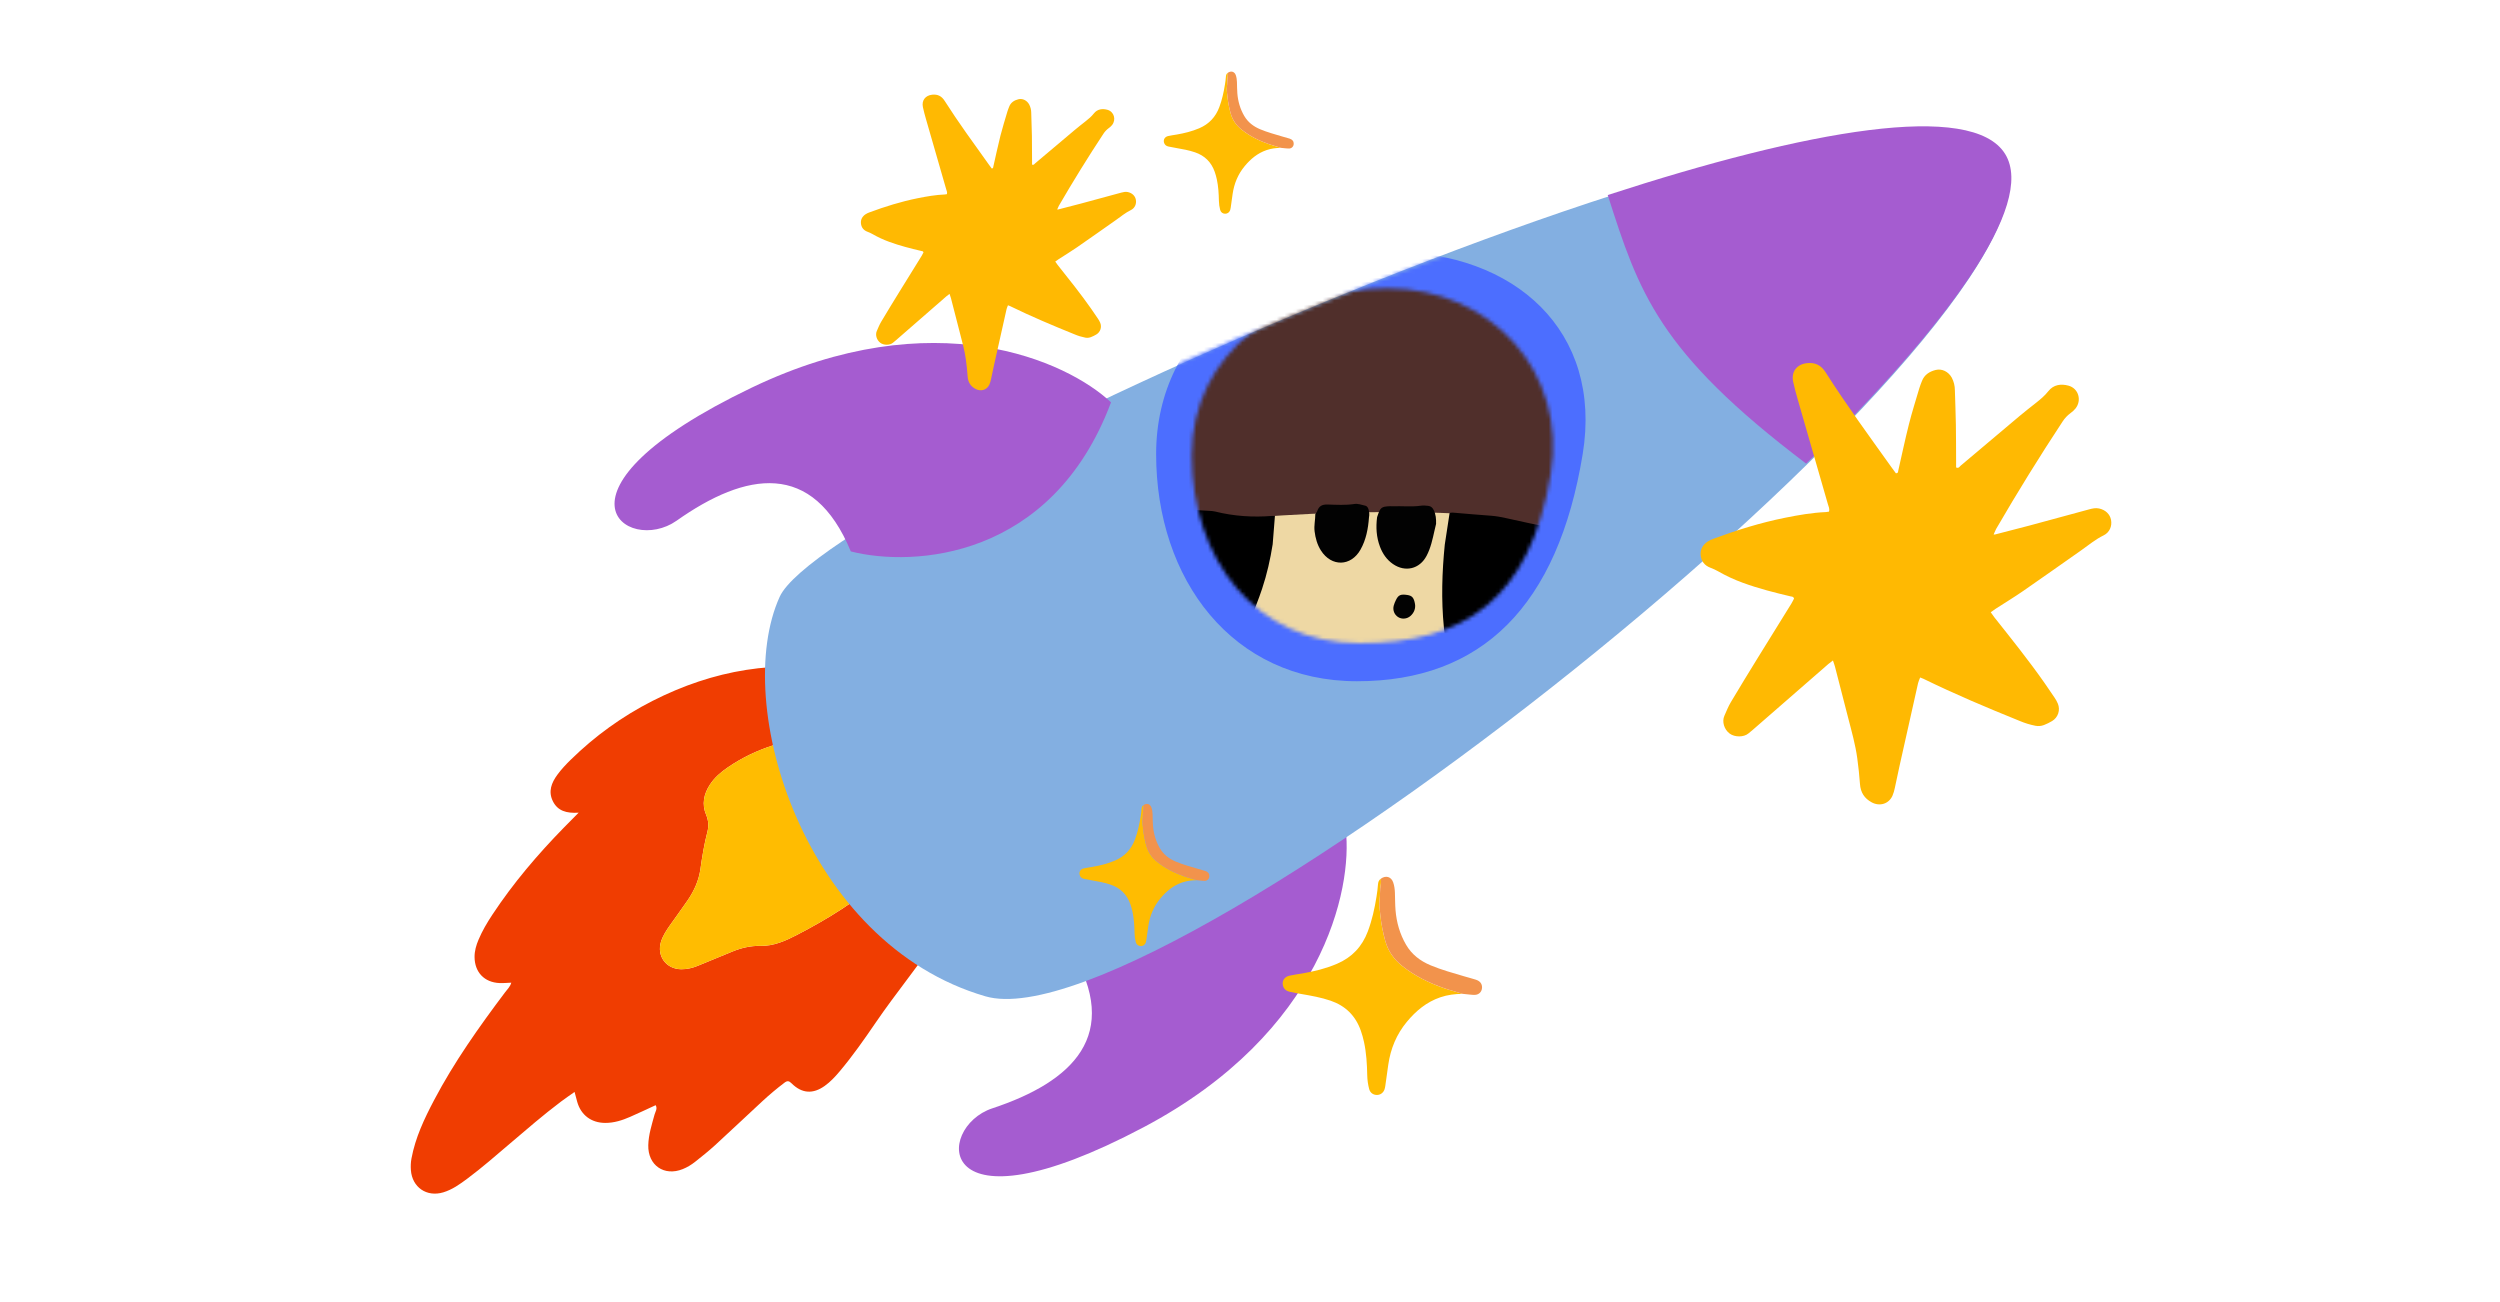 <svg width="653" height="340" viewBox="0 0 653 340" fill="none" xmlns="http://www.w3.org/2000/svg">
<path d="M151.139 212.277C149.609 213.824 148.465 214.967 147.333 216.123C140.434 223.177 134.061 230.661 128.612 238.908C127.233 240.994 125.961 243.147 124.989 245.457C124.382 246.9 123.941 248.386 123.955 249.989C123.991 253.946 126.502 256.603 130.478 256.775C131.485 256.818 132.497 256.713 133.546 256.675C133.27 257.737 132.492 258.434 131.894 259.231C125.133 268.23 118.621 277.396 113.37 287.383C110.825 292.221 108.484 297.154 107.476 302.598C107.287 303.61 107.251 304.618 107.323 305.63C107.652 310.128 111.445 312.743 115.774 311.444C118.134 310.736 120.11 309.316 122.053 307.87C125.938 304.972 129.583 301.777 133.272 298.637C137.614 294.938 141.927 291.208 146.483 287.771C147.593 286.934 148.748 286.157 150.076 285.214C150.35 286.242 150.551 287.04 150.777 287.83C151.759 291.267 154.448 293.279 158.043 293.305C160.364 293.324 162.513 292.635 164.597 291.721C166.811 290.752 168.994 289.715 171.257 288.674C171.793 289.601 171.175 290.368 170.972 291.112C170.256 293.747 169.4 296.347 169.33 299.11C169.195 304.358 173.471 307.329 178.334 305.369C179.503 304.899 180.578 304.247 181.556 303.472C183.329 302.064 185.109 300.652 186.777 299.126C190.927 295.328 195.005 291.451 199.136 287.633C200.971 285.937 202.885 284.329 204.881 282.817C205.663 282.223 206.081 282.299 206.787 282.996C209.471 285.65 212.356 285.824 215.42 283.635C216.893 282.583 218.118 281.268 219.279 279.89C222.713 275.825 225.752 271.465 228.75 267.08C234.001 259.404 239.932 252.223 245.145 244.523C248.928 238.938 252.045 233.023 253.72 226.423C255.42 219.728 254.905 213.27 251.805 207.063C251.415 206.283 251.114 205.585 251.558 204.67C252.291 203.15 251.956 201.615 251.28 200.149C245.162 186.856 235.246 178.249 220.67 175.462C203.04 172.091 186.331 175.006 170.447 183.073C162.529 187.095 155.39 192.255 149.037 198.479C147.808 199.681 146.635 200.937 145.611 202.327C144.04 204.453 143.138 206.744 144.422 209.301C145.662 211.777 147.914 212.484 151.134 212.27L151.139 212.277ZM215.14 192.215C215.436 192.226 215.981 192.232 216.527 192.266C217.15 192.304 217.771 192.38 218.394 192.411C228.421 192.914 235.62 197.762 240.227 206.6C241.038 208.155 241.114 209.744 240.294 211.314C239.886 212.097 239.663 212.894 239.67 213.779C239.684 215.445 239.203 217.012 238.585 218.537C236.845 222.839 233.94 226.297 230.539 229.342C223.801 235.373 216.146 240.057 208.156 244.201C205.176 245.747 202.083 247.137 198.609 247.066C196.057 247.014 193.653 247.588 191.318 248.537C188.283 249.772 185.263 251.045 182.228 252.282C180.845 252.847 179.416 253.19 177.899 253.168C173.957 253.113 171.46 249.656 172.673 245.91C173.185 244.327 174.094 242.963 175.038 241.621C176.564 239.45 178.146 237.314 179.642 235.123C181.329 232.648 182.532 229.979 182.955 226.961C183.409 223.723 183.937 220.492 184.765 217.318C185.165 215.789 185.073 214.318 184.425 212.776C183.289 210.068 183.82 207.443 185.4 204.995C186.613 203.115 188.275 201.695 190.08 200.46C197.554 195.348 205.934 192.911 215.14 192.218L215.14 192.215Z" fill="#F03D01"/>
<path d="M215.143 192.212C205.936 192.905 197.557 195.342 190.083 200.454C188.278 201.687 186.616 203.109 185.402 204.989C183.823 207.437 183.292 210.062 184.428 212.77C185.076 214.312 185.165 215.784 184.768 217.312C183.94 220.486 183.412 223.717 182.957 226.955C182.535 229.973 181.331 232.644 179.644 235.117C178.149 237.311 176.567 239.444 175.04 241.615C174.096 242.957 173.188 244.321 172.675 245.904C171.462 249.65 173.957 253.107 177.901 253.162C179.416 253.185 180.848 252.841 182.231 252.277C185.266 251.039 188.286 249.766 191.321 248.531C193.655 247.58 196.06 247.008 198.611 247.061C202.089 247.131 205.181 245.741 208.158 244.195C216.149 240.051 223.806 235.367 230.542 229.336C233.943 226.291 236.848 222.833 238.588 218.532C239.206 217.006 239.686 215.439 239.673 213.773C239.666 212.888 239.888 212.091 240.296 211.308C241.117 209.736 241.04 208.149 240.23 206.594C235.623 197.756 228.424 192.908 218.397 192.405C217.773 192.374 217.153 192.298 216.53 192.26C215.984 192.228 215.439 192.22 215.142 192.209L215.143 192.212Z" fill="#FFBC01"/>
<path d="M298.772 294.402C345.464 269.688 353.38 232.272 351.502 216.653C309.312 204.609 286.109 232.632 279.782 248.149C293.125 270.36 280.165 282.557 259.18 289.502C244.19 294.463 243.479 323.67 298.772 294.402Z" fill="#A55CD0"/>
<path d="M523.358 40.867C499.725 2.342 216.368 127.87 203.65 155.892C190.933 183.915 210.061 246.476 257.398 260.24C304.735 274.003 546.991 79.392 523.358 40.867Z" fill="#83AFE1"/>
<path d="M523.756 40.243C515.146 26.227 471.951 34.025 419.94 50.944L419.94 50.944C428.052 76.279 433.026 91.812 471.772 121.101C508.222 85.529 531.925 53.543 523.756 40.243Z" fill="#A55CD0"/>
<path d="M196.334 101.259C243.968 78.415 278.758 94.297 290.199 105.095C274.795 146.178 238.468 148.17 222.23 144.03C212.306 120.095 194.793 123.262 176.731 136.005C163.83 145.107 139.924 128.312 196.334 101.259Z" fill="#A55CD0"/>
<mask id="mask0_3667_14248" style="mask-type:alpha" maskUnits="userSpaceOnUse" x="191" y="37" width="326" height="228">
<path d="M514.998 44.307C491.365 5.782 208.008 131.309 195.29 159.332C182.573 187.354 201.701 249.916 249.038 263.679C296.375 277.442 538.631 82.832 514.998 44.307Z" fill="#83AFE1"/>
</mask>
<g mask="url(#mask0_3667_14248)">
<path d="M413.404 118.588C406.914 158.337 387.009 177.94 354.448 177.94C321.887 177.94 301.982 151.367 301.982 118.588C301.982 85.809 330.541 65.77 363.102 65.77C395.663 65.77 418.65 86.462 413.404 118.588Z" fill="#4C6EFF"/>
<mask id="mask1_3667_14248" style="mask-type:alpha" maskUnits="userSpaceOnUse" x="311" y="75" width="95" height="93">
<path d="M405.052 123.839C399.627 156.677 382.365 167.992 355.148 167.992C327.932 167.992 311.294 146.039 311.294 118.959C311.294 91.879 335.166 75.324 362.382 75.324C389.599 75.324 409.437 97.298 405.052 123.839Z" fill="#D9D9D9"/>
</mask>
<g mask="url(#mask1_3667_14248)">
<rect x="276.406" y="40.435" width="158.082" height="158.082" fill="black"/>
<path d="M292.963 126.24C293.578 122.529 294.228 118.822 294.944 115.129C295.9 110.192 297.78 105.624 300.592 101.441C303.712 96.799 307.533 92.787 311.802 89.219C320.782 81.71 330.764 75.926 341.843 72.068C349.064 69.555 356.477 68.016 364.126 67.985C380.463 67.921 394.024 74.087 404.685 86.498C410.053 92.748 413.934 99.893 417.103 107.452C419.798 113.88 421.868 120.518 423.69 127.235C424.457 130.062 425.126 132.917 425.791 135.771C426.195 137.496 425.774 139.018 424.311 140.102C422.868 141.17 421.286 141.528 419.62 140.599C419.096 140.307 418.538 140.226 417.974 140.135C409.72 138.814 401.529 137.174 393.376 135.333C392.1 135.045 390.819 134.815 389.513 134.713C386.18 134.452 382.847 134.204 379.519 133.898C378.714 133.824 378.376 134.063 378.299 134.86L375 134.852L359.786 134.818L357.63 134.813L334.76 134.761L333.049 134.757L332.312 134.756C327.273 135.16 322.291 134.839 317.378 133.608C316.877 133.482 316.345 133.462 315.826 133.432C310.404 133.118 304.974 132.908 299.583 132.193C298.287 132.022 296.994 131.815 295.786 131.281C293.628 130.33 292.583 128.542 292.964 126.24L292.963 126.24Z" fill="#502F2B"/>
<path d="M305.812 205.148C305.56 200.638 306.821 196.366 308.818 192.309C310.673 188.54 313.039 185.087 315.349 181.608C318.098 177.465 320.742 173.264 323.079 168.878C325.663 164.027 327.909 159.026 329.656 153.803C330.93 149.993 331.799 146.104 332.423 142.168L333.013 134.748C333.62 134.707 334.223 134.668 334.822 134.63C337.45 134.464 340.014 134.328 342.5 134.216C363.366 133.274 378.627 134.06 378.627 134.06L377.376 142.258C376.655 149.437 376.43 156.626 377.14 163.862C377.521 167.741 378.23 171.507 379.555 175.155C380.786 178.546 382.769 181.362 386.002 183.16C387.795 184.157 389.753 184.75 391.667 185.446C394.89 186.619 397.904 188.13 400.4 190.548C402.946 193.016 404.716 195.968 405.409 199.424C406.067 202.699 405.513 205.871 403.698 208.757C402.129 211.254 399.997 213.136 397.423 214.534C393.48 216.676 389.277 217.912 384.808 218.407C382.457 218.668 380.128 218.812 377.786 218.569C374.613 218.24 371.632 217.246 369.045 215.377C366.519 213.551 364.586 211.148 363.018 208.447C360.263 203.705 358.579 198.548 357.263 193.279C356.149 188.819 355.223 184.306 354.513 179.756C354.465 179.445 354.42 179.132 354.338 178.831C354.248 178.502 354.338 178.068 353.84 177.918C353.355 178.113 353.041 178.53 352.686 178.911C350.375 181.404 348.262 184.065 346.088 186.674C343.208 190.129 340.324 193.58 337.852 197.345C337.366 198.086 336.924 198.867 336.563 199.676C336.083 200.753 335.981 201.824 336.513 202.992C337.225 204.556 337.938 206.122 338.494 207.76C339.959 212.07 339.545 216.146 336.942 219.861C334.414 223.467 330.839 225.43 326.464 226.064C321.66 226.76 317.404 225.518 313.748 222.462C308.385 217.981 306.188 211.898 305.81 205.145L305.812 205.148Z" fill="#EED8A4"/>
<path d="M359.697 135.087C359.357 137.709 359.5 140.283 360.443 142.782C361.141 144.632 362.208 146.201 363.855 147.332C367.056 149.531 370.794 148.631 372.614 145.198C373.725 143.103 374.193 140.797 374.711 138.51C374.837 137.954 374.971 137.4 375.102 136.844C375.135 135.588 375.066 134.377 374.468 133.198C374.136 132.541 373.72 132.208 373.067 132.132C372.448 132.061 371.805 131.99 371.197 132.081C368.706 132.452 366.205 132.135 363.712 132.244C363.505 132.253 363.296 132.207 363.089 132.218C360.74 132.336 360.547 132.501 359.697 135.085L359.697 135.087Z" fill="#020202"/>
<path d="M343.564 134.284C343.56 135.788 343.18 137.27 343.373 138.792C343.597 140.578 344.058 142.269 345.031 143.795C347.78 148.102 352.868 148.001 355.371 143.55C356.829 140.958 357.362 138.087 357.577 135.15C357.715 134.473 357.668 133.803 357.484 133.143C357.352 132.676 357.118 132.205 356.638 132.091C355.696 131.867 354.688 131.5 353.778 131.639C351.443 131.999 349.113 131.85 346.793 131.778C345.352 131.735 344.51 132.162 344.063 133.496C343.968 133.782 343.735 134.022 343.567 134.283L343.564 134.284Z" fill="#020202"/>
<path d="M369.598 157.768C369.311 156.105 368.834 155.598 367.59 155.408C365.863 155.145 365.259 155.402 364.618 156.724C364.391 157.193 364.178 157.681 364.044 158.181C363.725 159.37 364.204 160.567 365.197 161.188C366.171 161.797 367.496 161.694 368.409 160.894C369.445 159.987 369.77 158.824 369.598 157.768Z" fill="#020202"/>
</g>
</g>
<path d="M521.189 139.585C524.156 138.825 527.126 138.073 530.085 137.279C535.295 135.879 540.496 134.438 545.708 133.04C546.535 132.819 547.378 132.62 548.273 132.814C549.922 133.171 551.113 134.266 551.404 135.799C551.713 137.425 551.023 139.081 549.47 139.836C547.344 140.867 545.562 142.371 543.656 143.71C538.577 147.273 533.519 150.866 528.413 154.391C526.108 155.981 523.709 157.434 521.354 158.955C520.915 159.238 520.497 159.554 519.978 159.917C520.333 160.412 520.617 160.841 520.928 161.248C525.369 166.843 529.838 172.413 533.943 178.262C534.863 179.573 535.767 180.895 536.655 182.229C536.996 182.722 537.284 183.25 537.514 183.803C537.849 184.613 537.882 185.517 537.606 186.349C537.329 187.181 536.763 187.886 536.01 188.335C535.325 188.749 534.605 189.101 533.858 189.388C533.167 189.649 532.419 189.715 531.693 189.578C530.253 189.299 528.847 188.867 527.499 188.289C519.033 184.866 510.618 181.32 502.409 177.305C502.175 177.191 501.926 177.115 501.545 176.957C501.355 177.488 501.11 177.946 501.002 178.431C499.371 185.657 497.753 192.883 496.147 200.109C495.727 201.996 495.36 203.895 494.936 205.782C494.798 206.499 494.585 207.2 494.302 207.874C493.325 210 490.973 210.69 488.909 209.585C486.97 208.547 485.983 206.989 485.827 204.789C485.667 202.53 485.42 200.271 485.114 198.025C484.633 194.517 483.67 191.111 482.786 187.688C481.62 183.167 480.456 178.647 479.295 174.128C479.167 173.637 478.981 173.164 478.764 172.511C478.266 172.892 477.893 173.154 477.555 173.449C471.01 179.146 464.467 184.845 457.927 190.546C457.525 190.896 457.107 191.229 456.698 191.571C455.451 192.621 453.102 192.568 451.819 191.632C450.313 190.533 449.752 188.468 450.394 187.002C450.931 185.783 451.425 184.53 452.106 183.389C454.422 179.488 456.797 175.622 459.176 171.758C462.078 167.042 465.012 162.345 467.923 157.633C468.195 157.192 468.408 156.715 468.604 156.34C468.431 155.787 468.045 155.853 467.745 155.783C463.527 154.79 459.33 153.729 455.255 152.233C452.998 151.412 450.817 150.399 448.734 149.204C448.098 148.846 447.434 148.539 446.749 148.287C445.213 147.707 444.353 146.576 444.212 144.995C444.079 143.474 444.783 142.28 446.055 141.449C446.506 141.164 446.987 140.93 447.489 140.751C453.62 138.469 459.849 136.529 466.265 135.236C469.796 134.527 473.339 133.905 476.95 133.753C477.211 133.73 477.47 133.693 477.726 133.641C477.962 132.907 477.621 132.3 477.441 131.671C474.817 122.571 472.195 113.471 469.576 104.371C469.135 102.835 468.714 101.287 468.378 99.724C467.807 97.079 469.351 95.132 471.991 94.854C474.178 94.622 475.689 95.424 476.853 97.256C482.231 105.706 488.149 113.782 493.968 121.929C494.39 122.52 494.827 123.102 495.209 123.623C495.843 123.602 495.765 123.193 495.831 122.904C496.753 118.875 497.6 114.826 498.611 110.818C499.41 107.654 500.403 104.543 501.327 101.403C501.517 100.764 501.774 100.146 502.013 99.526C502.65 97.872 503.981 97.041 505.604 96.634C507.226 96.227 508.926 97.066 509.804 98.644C510.334 99.653 510.612 100.776 510.614 101.916C510.705 104.917 510.823 107.92 510.875 110.922C510.928 114.06 510.917 117.198 510.934 120.335C510.934 120.932 510.934 121.53 510.934 122.094C511.613 122.421 511.843 121.87 512.156 121.606C517.266 117.312 522.357 112.995 527.466 108.703C528.898 107.501 530.372 106.351 531.84 105.193C532.992 104.284 534.099 103.356 535.023 102.181C536.383 100.452 538.33 100.199 540.296 100.734C542.915 101.447 543.82 104.579 542.116 106.707C541.73 107.166 541.287 107.574 540.796 107.92C539.992 108.516 539.301 109.251 538.756 110.091C532.699 119.289 526.907 128.65 521.379 138.174C521.196 138.527 521.031 138.889 520.885 139.258L520.742 139.638L521.189 139.585Z" fill="#FFB902"/>
<path d="M276.443 54.701C278.43 54.191 280.42 53.688 282.402 53.156C285.893 52.218 289.377 51.252 292.868 50.316C293.423 50.168 293.987 50.035 294.587 50.164C295.691 50.404 296.489 51.138 296.684 52.164C296.891 53.254 296.429 54.363 295.388 54.869C293.964 55.559 292.77 56.567 291.494 57.464C288.091 59.851 284.703 62.258 281.282 64.619C279.738 65.684 278.131 66.657 276.554 67.677C276.259 67.866 275.979 68.078 275.631 68.321C275.87 68.652 276.059 68.94 276.268 69.213C279.243 72.961 282.237 76.692 284.987 80.61C285.603 81.488 286.209 82.374 286.803 83.268C287.032 83.598 287.225 83.952 287.379 84.322C287.604 84.865 287.625 85.47 287.44 86.028C287.255 86.585 286.876 87.057 286.372 87.358C285.913 87.636 285.43 87.872 284.93 88.064C284.467 88.238 283.966 88.282 283.48 88.191C282.515 88.004 281.573 87.715 280.67 87.328C274.998 85.034 269.361 82.659 263.862 79.969C263.705 79.893 263.538 79.842 263.284 79.736C263.156 80.092 262.992 80.399 262.919 80.724C261.827 85.564 260.743 90.405 259.667 95.246C259.386 96.51 259.14 97.782 258.856 99.046C258.763 99.526 258.621 99.996 258.431 100.447C257.777 101.871 256.201 102.334 254.819 101.594C253.519 100.898 252.858 99.855 252.754 98.381C252.647 96.868 252.481 95.354 252.276 93.85C251.954 91.499 251.309 89.218 250.717 86.925C249.936 83.897 249.156 80.868 248.378 77.841C248.293 77.512 248.168 77.195 248.023 76.758C247.689 77.013 247.439 77.189 247.212 77.386C242.828 81.203 238.445 85.02 234.063 88.84C233.795 89.074 233.514 89.297 233.24 89.526C232.405 90.229 230.831 90.194 229.972 89.567C228.963 88.831 228.587 87.447 229.017 86.465C229.377 85.648 229.708 84.809 230.164 84.045C231.716 81.432 233.307 78.842 234.9 76.254C236.844 73.094 238.81 69.948 240.76 66.791C240.942 66.496 241.085 66.176 241.216 65.925C241.1 65.554 240.842 65.599 240.64 65.552C237.815 64.887 235.003 64.176 232.274 63.173C230.762 62.623 229.3 61.945 227.905 61.144C227.479 60.904 227.034 60.699 226.575 60.53C225.546 60.142 224.97 59.384 224.876 58.325C224.787 57.306 225.258 56.506 226.11 55.949C226.412 55.758 226.735 55.602 227.071 55.482C231.178 53.953 235.351 52.654 239.649 51.787C242.015 51.312 244.388 50.896 246.807 50.794C246.982 50.779 247.155 50.753 247.327 50.719C247.485 50.227 247.257 49.821 247.136 49.399C245.378 43.303 243.622 37.207 241.867 31.111C241.572 30.082 241.29 29.045 241.065 27.998C240.682 26.226 241.717 24.921 243.485 24.735C244.95 24.58 245.963 25.117 246.742 26.344C250.345 32.005 254.309 37.415 258.207 42.873C258.49 43.269 258.783 43.659 259.039 44.008C259.463 43.994 259.411 43.72 259.456 43.526C260.073 40.827 260.64 38.115 261.318 35.429C261.853 33.31 262.518 31.226 263.137 29.122C263.265 28.694 263.437 28.28 263.597 27.865C264.024 26.757 264.916 26.2 266.002 25.927C267.089 25.655 268.228 26.217 268.816 27.274C269.171 27.95 269.357 28.703 269.359 29.466C269.42 31.477 269.499 33.488 269.533 35.499C269.569 37.601 269.561 39.703 269.573 41.805C269.573 42.205 269.573 42.605 269.573 42.984C270.028 43.203 270.182 42.833 270.392 42.656C273.815 39.78 277.225 36.888 280.648 34.013C281.607 33.208 282.594 32.437 283.578 31.661C284.35 31.052 285.091 30.431 285.71 29.643C286.621 28.485 287.926 28.316 289.243 28.674C290.997 29.152 291.603 31.25 290.462 32.675C290.204 32.983 289.906 33.256 289.578 33.488C289.039 33.887 288.576 34.38 288.211 34.943C284.153 41.104 280.273 47.375 276.57 53.755C276.448 53.992 276.337 54.234 276.239 54.482L276.144 54.736L276.443 54.701Z" fill="#FFB902"/>
<path d="M334.621 38.624C333.318 38.63 332.041 38.788 330.801 39.214C328.471 40.016 326.664 41.521 325.117 43.389C323.362 45.507 322.357 47.947 321.963 50.654C321.789 51.852 321.629 53.053 321.458 54.253C321.428 54.459 321.391 54.667 321.326 54.864C321.124 55.468 320.609 55.837 320.005 55.831C319.399 55.825 318.876 55.458 318.711 54.835C318.508 54.067 318.394 53.279 318.379 52.482C318.342 50.578 318.233 48.681 317.828 46.813C317.686 46.159 317.507 45.515 317.285 44.885C316.393 42.353 314.68 40.654 312.137 39.785C310.529 39.235 308.866 38.943 307.2 38.654C306.522 38.537 305.842 38.419 305.171 38.268C304.604 38.141 304.187 37.803 304.034 37.22C303.829 36.436 304.27 35.726 305.124 35.533C305.856 35.367 306.604 35.275 307.344 35.147C309.365 34.798 311.345 34.314 313.239 33.503C315.782 32.415 317.512 30.576 318.482 27.991C319.198 26.083 319.633 24.109 319.953 22.105C320.065 21.404 320.161 20.701 320.21 19.991C320.237 19.607 320.351 19.251 320.703 19.025C320.699 19.359 320.747 19.703 320.682 20.024C320.506 20.888 320.601 21.767 320.479 22.634C320.356 23.504 320.532 24.384 320.616 25.249C320.757 26.714 321.049 28.16 321.442 29.588C321.922 31.33 322.896 32.723 324.276 33.831C326.444 35.571 328.906 36.775 331.525 37.682C332.547 38.036 333.597 38.288 334.622 38.626L334.621 38.624Z" fill="#FFBC01"/>
<path d="M334.621 38.624C333.596 38.286 332.546 38.034 331.524 37.68C328.905 36.773 326.443 35.569 324.275 33.828C322.895 32.721 321.921 31.328 321.441 29.586C321.048 28.157 320.756 26.712 320.614 25.247C320.53 24.382 320.355 23.502 320.478 22.632C320.6 21.764 320.505 20.885 320.68 20.023C320.746 19.701 320.698 19.357 320.702 19.023C321.543 18.418 322.462 18.683 322.797 19.655C322.994 20.228 323.069 20.833 323.09 21.439C323.125 22.419 323.112 23.4 323.193 24.379C323.364 26.469 323.926 28.438 324.98 30.255C325.951 31.929 327.404 33.033 329.17 33.77C331.021 34.543 332.953 35.069 334.87 35.638C335.529 35.834 336.197 36 336.852 36.208C337.584 36.441 337.937 36.916 337.917 37.573C337.896 38.248 337.413 38.758 336.737 38.795C336.488 38.809 336.236 38.786 335.987 38.763C335.531 38.723 335.076 38.67 334.62 38.623L334.621 38.624Z" fill="#F2934C"/>
<path d="M312.588 229.911C311.285 229.918 310.008 230.075 308.768 230.502C306.438 231.303 304.631 232.809 303.084 234.676C301.329 236.794 300.324 239.235 299.93 241.941C299.756 243.14 299.596 244.341 299.425 245.54C299.395 245.746 299.358 245.954 299.293 246.152C299.091 246.755 298.576 247.124 297.972 247.119C297.366 247.112 296.843 246.745 296.678 246.122C296.475 245.354 296.361 244.566 296.346 243.769C296.309 241.865 296.2 239.968 295.795 238.1C295.653 237.446 295.474 236.803 295.252 236.172C294.36 233.64 292.647 231.942 290.104 231.072C288.496 230.522 286.833 230.23 285.167 229.942C284.489 229.824 283.81 229.706 283.138 229.556C282.571 229.428 282.154 229.091 282.001 228.507C281.796 227.724 282.237 227.013 283.091 226.82C283.823 226.654 284.571 226.562 285.311 226.434C287.332 226.085 289.312 225.601 291.206 224.79C293.749 223.702 295.479 221.864 296.449 219.278C297.165 217.37 297.6 215.396 297.92 213.393C298.032 212.691 298.128 211.988 298.177 211.278C298.204 210.895 298.318 210.538 298.67 210.312C298.666 210.646 298.714 210.991 298.649 211.312C298.473 212.176 298.568 213.054 298.446 213.922C298.323 214.791 298.499 215.671 298.583 216.536C298.725 218.001 299.016 219.447 299.409 220.875C299.889 222.618 300.863 224.01 302.243 225.118C304.411 226.858 306.873 228.062 309.492 228.97C310.514 229.324 311.564 229.576 312.589 229.914L312.588 229.911Z" fill="#FFBC01"/>
<path d="M312.588 229.911C311.563 229.574 310.513 229.322 309.491 228.968C306.872 228.06 304.41 226.856 302.242 225.116C300.862 224.008 299.888 222.616 299.408 220.873C299.015 219.445 298.723 218 298.581 216.534C298.497 215.669 298.322 214.789 298.445 213.92C298.567 213.052 298.472 212.173 298.647 211.31C298.713 210.989 298.665 210.644 298.669 210.31C299.51 209.705 300.429 209.971 300.764 210.942C300.961 211.515 301.036 212.12 301.057 212.726C301.092 213.706 301.079 214.687 301.16 215.666C301.331 217.756 301.893 219.725 302.947 221.542C303.918 223.216 305.371 224.32 307.137 225.058C308.988 225.831 310.92 226.356 312.837 226.925C313.496 227.121 314.164 227.287 314.819 227.496C315.551 227.729 315.904 228.203 315.884 228.86C315.863 229.535 315.38 230.046 314.704 230.083C314.455 230.097 314.203 230.073 313.954 230.051C313.498 230.01 313.043 229.958 312.587 229.911L312.588 229.911Z" fill="#F2934C"/>
<path d="M382.049 259.596C380.051 259.607 378.089 259.848 376.187 260.502C372.611 261.732 369.838 264.043 367.463 266.91C364.77 270.159 363.228 273.905 362.623 278.059C362.356 279.898 362.111 281.742 361.848 283.583C361.803 283.899 361.746 284.218 361.646 284.521C361.336 285.447 360.545 286.014 359.618 286.005C358.688 285.995 357.885 285.432 357.632 284.475C357.32 283.297 357.146 282.088 357.122 280.864C357.067 277.942 356.898 275.031 356.277 272.164C356.059 271.16 355.785 270.173 355.444 269.205C354.075 265.319 351.445 262.713 347.542 261.378C345.076 260.534 342.523 260.086 339.966 259.643C338.925 259.463 337.882 259.282 336.852 259.051C335.981 258.855 335.342 258.337 335.108 257.441C334.793 256.239 335.47 255.149 336.78 254.852C337.903 254.598 339.051 254.456 340.187 254.26C343.288 253.724 346.328 252.982 349.235 251.737C353.137 250.067 355.791 247.246 357.28 243.277C358.379 240.349 359.048 237.32 359.538 234.244C359.71 233.169 359.858 232.089 359.933 230.999C359.974 230.411 360.149 229.864 360.689 229.517C360.683 230.029 360.757 230.558 360.656 231.051C360.388 232.377 360.533 233.725 360.345 235.056C360.158 236.391 360.427 237.742 360.555 239.069C360.773 241.317 361.22 243.536 361.824 245.729C362.561 248.403 364.055 250.54 366.173 252.24C369.5 254.911 373.279 256.758 377.299 258.151C378.867 258.694 380.478 259.082 382.051 259.6L382.049 259.596Z" fill="#FFBC01"/>
<path d="M382.05 259.594C380.477 259.076 378.866 258.689 377.297 258.146C373.278 256.753 369.499 254.905 366.172 252.234C364.053 250.534 362.56 248.397 361.823 245.723C361.219 243.531 360.772 241.313 360.554 239.064C360.425 237.736 360.156 236.386 360.344 235.051C360.532 233.719 360.387 232.37 360.655 231.046C360.755 230.553 360.682 230.024 360.688 229.511C361.98 228.583 363.39 228.99 363.903 230.481C364.207 231.361 364.321 232.289 364.354 233.22C364.407 234.723 364.388 236.229 364.511 237.731C364.774 240.939 365.636 243.961 367.254 246.75C368.744 249.319 370.974 251.013 373.685 252.145C376.526 253.331 379.49 254.138 382.432 255.011C383.444 255.312 384.469 255.567 385.474 255.887C386.597 256.244 387.14 256.972 387.109 257.981C387.077 259.016 386.335 259.8 385.298 259.857C384.916 259.878 384.529 259.843 384.147 259.808C383.447 259.745 382.748 259.665 382.049 259.593L382.05 259.594Z" fill="#F2934C"/>
</svg>
